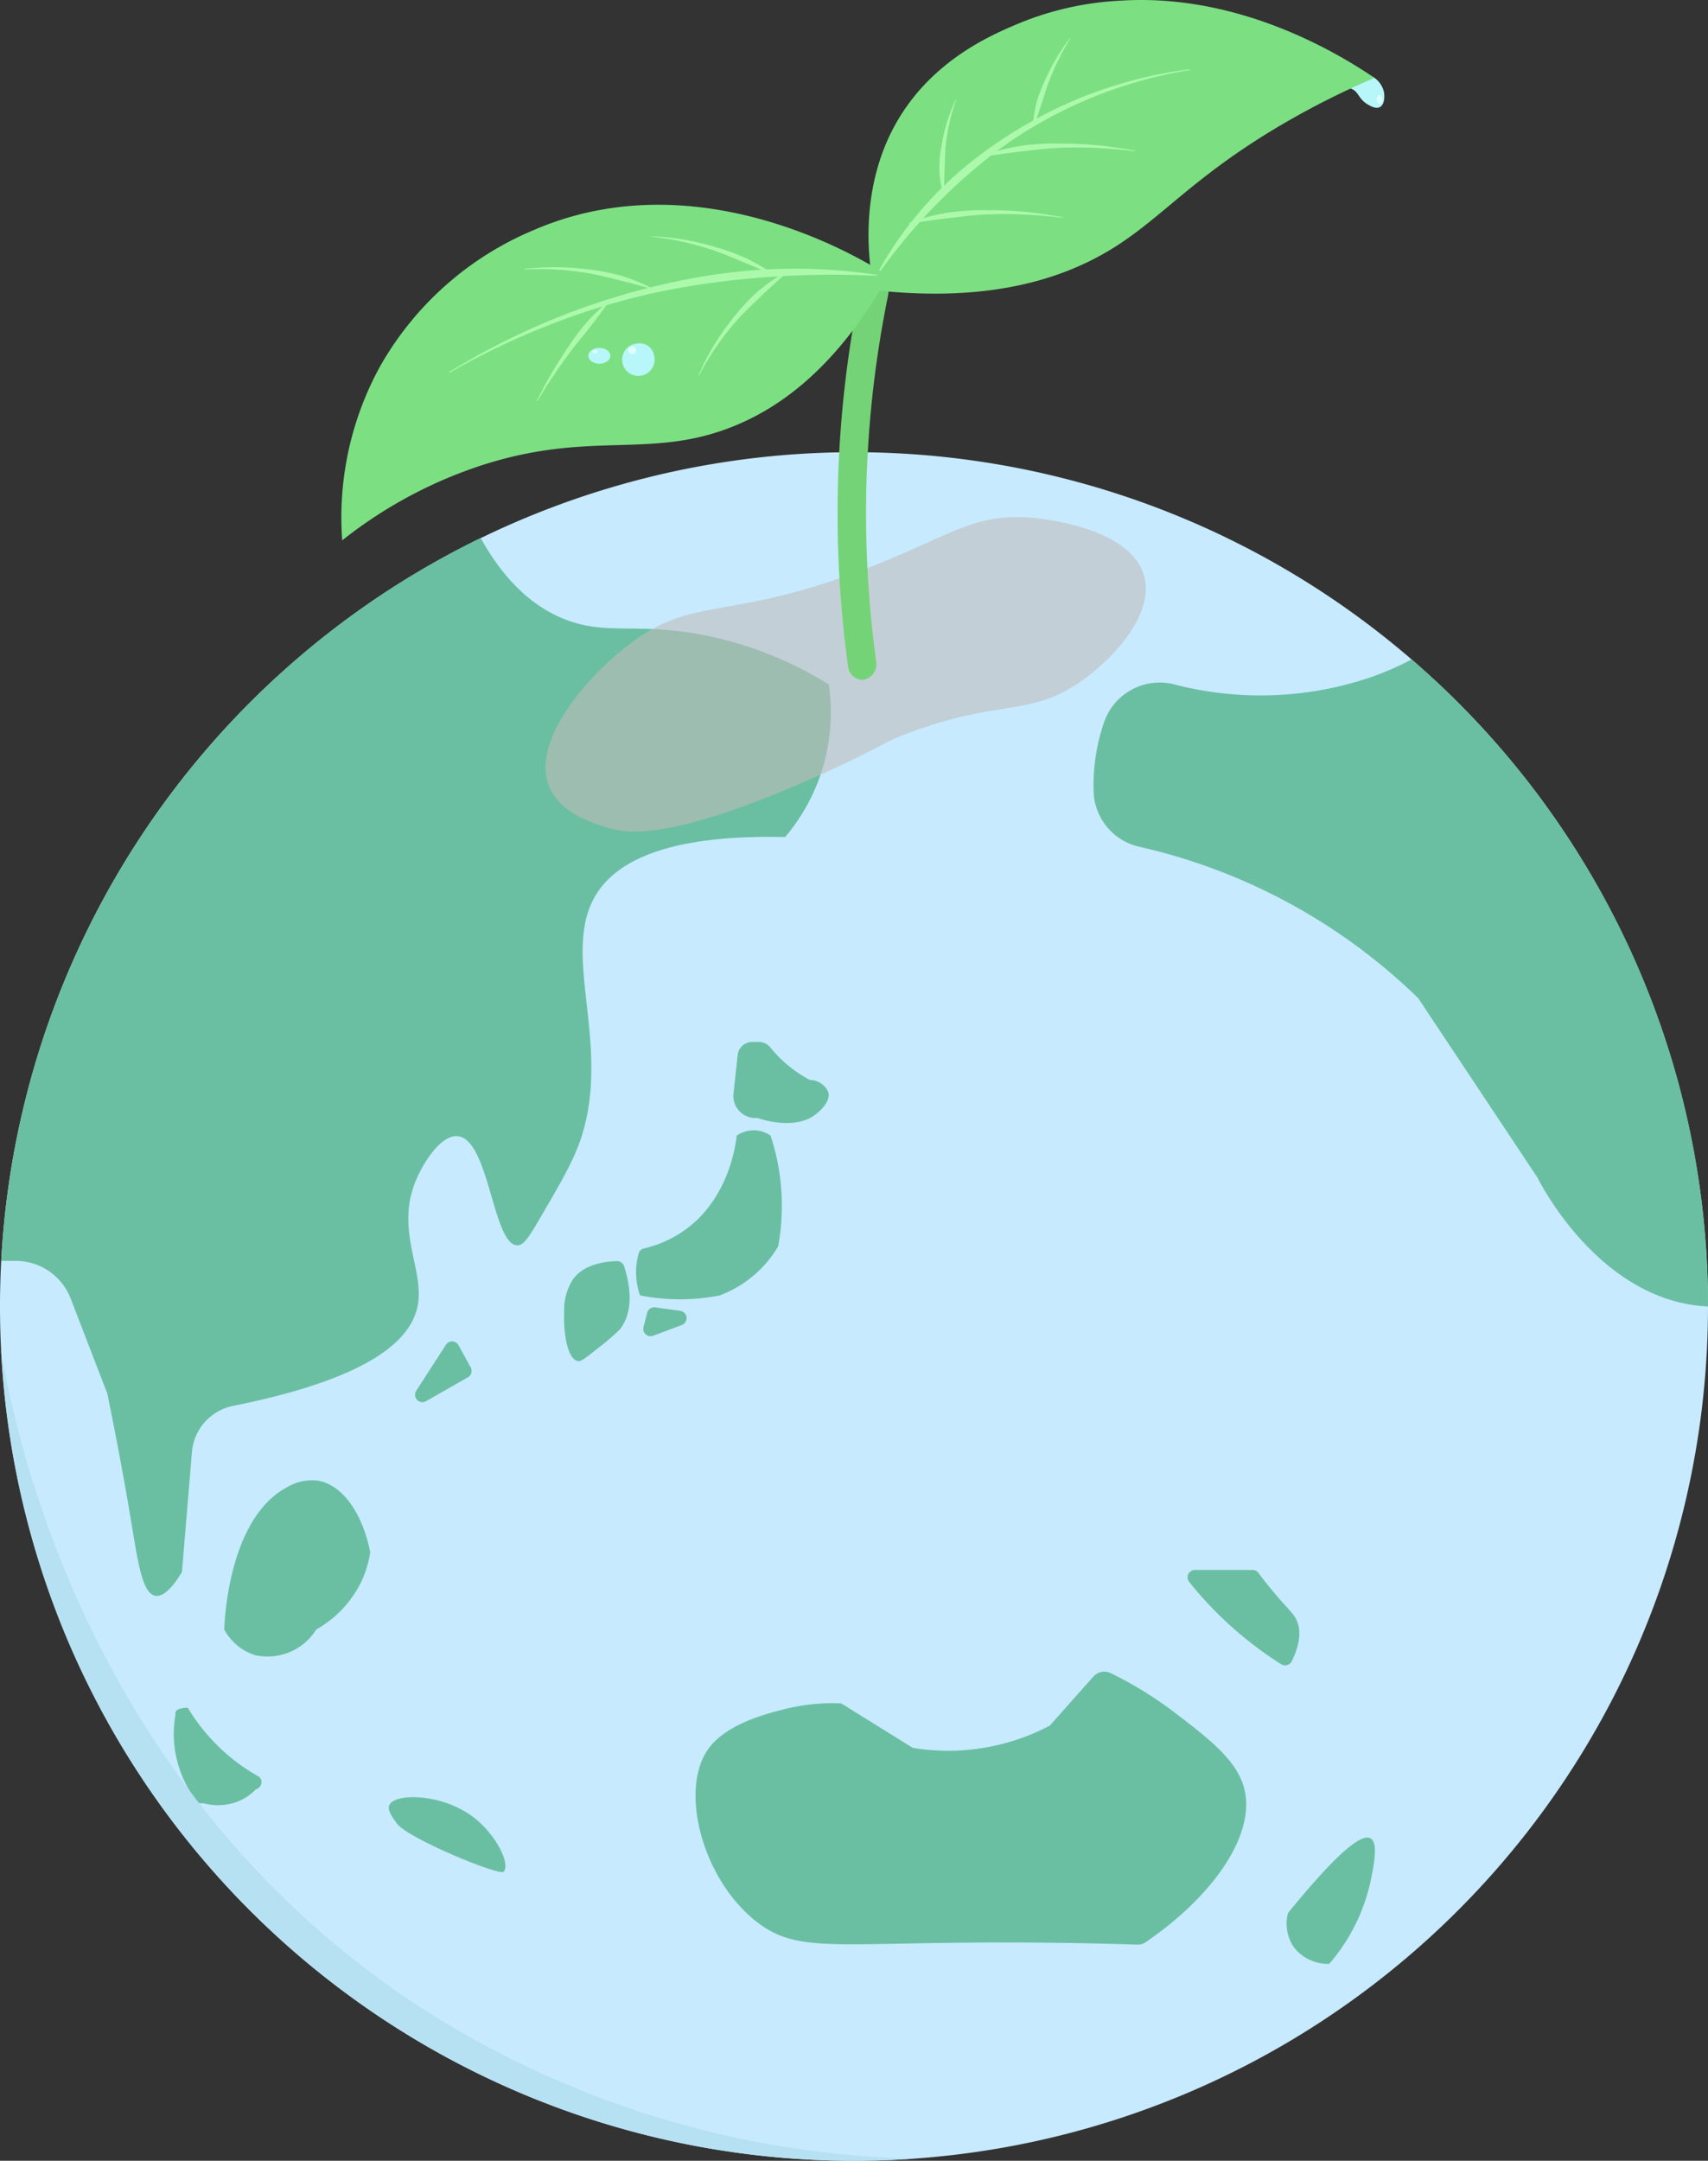 <svg id="icon_earth" xmlns="http://www.w3.org/2000/svg" xmlns:xlink="http://www.w3.org/1999/xlink" width="181.123" height="229.061" viewBox="0 0 181.123 229.061">
  <rect x="0" y="0" width="181.123" height="229.061" fill="#333333" stroke="none"/>
  <defs>
    <clipPath id="clip-path">
      <rect id="長方形_12655" data-name="長方形 12655" width="63.653" height="33.332" fill="none"/>
    </clipPath>
    <clipPath id="clip-path-2">
      <path id="パス_52687" data-name="パス 52687" d="M212.234,175.316c9.337-3.492,11.761-6.132,18.076-5.684.643.046,10.673.863,12.13,6.2,1.149,4.2-3.6,9.118-7.082,11.423-5.213,3.451-8.53,1.677-17.944,5.227-3.139,1.184-2.3,1.2-8.228,3.92-16.825,7.708-21.657,6.667-23.384,6.176-1.5-.426-5.294-1.5-6.477-4.493-1.843-4.656,3.712-11.258,8.178-14.765,6.993-5.49,10.326-2.613,24.732-8" transform="translate(-178.961 -169.583)" fill="none"/>
    </clipPath>
    <linearGradient id="linear-gradient" x1="-0.717" y1="3.609" x2="-0.713" y2="3.609" gradientUnits="objectBoundingBox">
      <stop offset="0" stop-color="#fff"/>
      <stop offset="0.85" stop-color="#bfbcbb"/>
      <stop offset="1" stop-color="#bfbcbb"/>
    </linearGradient>
  </defs>
  <g id="グループ_5585" data-name="グループ 5585">
    <g id="グループ_5589" data-name="グループ 5589">
      <path id="パス_52672" data-name="パス 52672" d="M90.561,148.3a90.561,90.561,0,1,0,90.561,90.56A90.561,90.561,0,0,0,90.561,148.3" transform="translate(0 -100.363)" fill="#c7eaff"/>
      <path id="パス_52673" data-name="パス 52673" d="M88.153,191.95a39.735,39.735,0,0,0-13.545-5.285c-6.93-1.289-10.08.137-14.535-1.652-2.678-1.075-5.928-3.356-8.831-8.58A90.582,90.582,0,0,0,.4,253.065H1.945a6.238,6.238,0,0,1,5.82,3.993l3.883,10.066c1.2,5.845,2.033,10.564,2.57,13.8.689,4.148,1.153,7.407,2.532,7.641.983.167,2.056-1.264,2.813-2.512q.53-6.357,1.06-12.713a5.45,5.45,0,0,1,4.35-4.9c14.608-2.93,18.842-7,19.573-10.543.818-3.96-2.56-8.186,0-13.754.779-1.694,2.562-4.5,4.295-4.294,3.315.4,3.705,11.53,6.277,11.562.634.008,1.122-.662,2.19-2.486,2.643-4.511,3.964-6.767,4.748-9.406,2.894-9.75-2.256-18.944,1.321-25.107,1.858-3.2,6.65-6.586,20.152-6.277a20.4,20.4,0,0,0,4.625-16.187" transform="translate(-0.27 -119.4)" fill="#6abfa3"/>
      <path id="パス_52674" data-name="パス 52674" d="M242.587,341.706h.7a1.553,1.553,0,0,1,1.21.577,13.421,13.421,0,0,0,4.2,3.449A2.168,2.168,0,0,1,250.637,347c.293,1-.844,1.975-1.178,2.261-2.162,1.849-5.72.711-6.346.5a2.34,2.34,0,0,1-2.52-2.584l.444-4.085a1.559,1.559,0,0,1,1.55-1.391" transform="translate(-162.811 -231.249)" fill="#6abfa3"/>
      <path id="パス_52675" data-name="パス 52675" d="M219.339,371.236a3.247,3.247,0,0,1,2.078-.547,3.178,3.178,0,0,1,1.506.547,23.361,23.361,0,0,1,.744,2.8,24.038,24.038,0,0,1,.07,8.93,12.041,12.041,0,0,1-1.651,2.2,12.34,12.34,0,0,1-4.539,3.012,21.717,21.717,0,0,1-2.434.34,22.034,22.034,0,0,1-6.037-.34,7.546,7.546,0,0,1-.367-3.292,7.324,7.324,0,0,1,.227-1.152.765.765,0,0,1,.565-.535,12.235,12.235,0,0,0,3.973-1.7c4.946-3.271,5.734-9.136,5.864-10.262" transform="translate(-141.211 -250.855)" fill="#6abfa3"/>
      <path id="パス_52676" data-name="パス 52676" d="M190.645,413.576a.776.776,0,0,1,.758.539c.647,2,1.057,4.759-.434,6.678a22.525,22.525,0,0,1-2.328,2.005c-1.68,1.369-1.931,1.423-2.152,1.377-1.151-.241-1.542-3.212-1.439-5.182a5.97,5.97,0,0,1,.929-3.485c1.049-1.455,3.026-1.893,4.666-1.932" transform="translate(-125.221 -279.887)" fill="#6abfa3"/>
      <path id="パス_52677" data-name="パス 52677" d="M211.042,430.82l.387-1.506a.78.78,0,0,1,.862-.578l2.655.366a.78.78,0,0,1,.167,1.5l-3.042,1.139a.78.78,0,0,1-1.029-.925" transform="translate(-142.805 -290.142)" fill="#6abfa3"/>
      <path id="パス_52678" data-name="パス 52678" d="M140.759,440.312l1.287,2.352a.78.78,0,0,1-.3,1.052l-4.437,2.529a.78.78,0,0,1-1.041-1.1l3.15-4.881a.78.78,0,0,1,1.339.048" transform="translate(-92.132 -297.706)" fill="#6abfa3"/>
      <path id="パス_52679" data-name="パス 52679" d="M80.068,486.2c-5.867,3.289-6.445,13.314-6.523,15a5.667,5.667,0,0,0,3.231,2.71,6.077,6.077,0,0,0,6.535-2.71,11.7,11.7,0,0,0,4.719-4.95,11.142,11.142,0,0,0,1-3.236c-.833-4.215-3-7.206-5.619-7.6a5.221,5.221,0,0,0-3.348.795" transform="translate(-49.771 -328.463)" fill="#6abfa3"/>
      <path id="パス_52680" data-name="パス 52680" d="M58.493,560.034a20.329,20.329,0,0,0,7.575,7.331.78.78,0,0,1,.212.759.772.772,0,0,1-.557.556,5.6,5.6,0,0,1-1.893,1.283,5.814,5.814,0,0,1-3.727.183.8.8,0,0,1-.6-.089.777.777,0,0,1-.355-.5,11.858,11.858,0,0,1-2.058-5.338,11.626,11.626,0,0,1,.1-3.458c-.075-.335.08-.682,1.3-.73" transform="translate(-38.577 -379.002)" fill="#6abfa3"/>
      <path id="パス_52681" data-name="パス 52681" d="M127.593,590.2c.576-1.29,5.644-1.268,9,1.347,2.29,1.786,3.869,4.851,3.125,5.725-.405.476-10.139-3.522-11.3-5.091-.509-.689-1.065-1.441-.824-1.981" transform="translate(-86.309 -398.848)" fill="#6abfa3"/>
      <path id="パス_52682" data-name="パス 52682" d="M229.615,556.294c1.927-2.567,6.162-3.639,7.952-4.092a21.128,21.128,0,0,1,6.057-.623l7.588,4.714a23.1,23.1,0,0,0,14.535-2.357l4.614-5.192a1.557,1.557,0,0,1,1.841-.37,40.284,40.284,0,0,1,6.812,4.2c3.46,2.642,6.4,4.889,7.274,7.761,1.463,4.821-2.9,11.427-10.353,16.55a1.55,1.55,0,0,1-.93.27c-3.206-.106-8.113-.231-14.094-.23-17.982,0-21.88,1.138-26.146-2.11-5.872-4.47-8.412-14.177-5.152-18.521" transform="translate(-154.42 -371.007)" fill="#6abfa3"/>
      <path id="パス_52683" data-name="パス 52683" d="M430.976,602.71c-.779-.444-2.868.677-8.755,7.913a4.426,4.426,0,0,0,.6,3.595,4.552,4.552,0,0,0,3.776,1.793,19.873,19.873,0,0,0,4.428-8.975c.309-1.548.771-3.858-.05-4.326" transform="translate(-285.637 -407.826)" fill="#6abfa3"/>
      <path id="パス_52684" data-name="パス 52684" d="M390.361,514.859h6.108a.778.778,0,0,1,.624.313c.448.6,1.068,1.4,1.842,2.307,1.438,1.692,1.917,2.018,2.234,2.774.356.848.484,2.175-.538,4.281a.781.781,0,0,1-1.118.322,39.651,39.651,0,0,1-7.357-5.99c-.894-.927-1.693-1.848-2.407-2.742a.78.78,0,0,1,.612-1.265" transform="translate(-263.645 -348.43)" fill="#6abfa3"/>
      <path id="パス_52685" data-name="パス 52685" d="M392.462,216.269a33.433,33.433,0,0,1-4.354,1.895,36.408,36.408,0,0,1-20.836.742,6.239,6.239,0,0,0-7.413,3.987q-.121.35-.233.716a20.682,20.682,0,0,0-.887,6.663,6.212,6.212,0,0,0,4.859,5.854,62.064,62.064,0,0,1,29.561,16.048L405.8,271.181c.51,1.014,6.839,13.151,18.094,13.678a90.353,90.353,0,0,0-31.43-68.59" transform="translate(-242.769 -146.36)" fill="#6abfa3"/>
      <path id="パス_52686" data-name="パス 52686" d="M.355,442.686c1.213,7.3,8.289,45.379,43.327,68.945a100.87,100.87,0,0,0,53.524,16.794A90.6,90.6,0,0,1,7.341,473.3,90.713,90.713,0,0,1,.355,442.686" transform="translate(-0.24 -299.587)" fill="#b6e1f2"/>
      <g id="グループ_5583" data-name="グループ 5583" transform="translate(57.85 54.818)" opacity="0.6" style="mix-blend-mode: multiply;isolation: isolate">
        <g id="グループ_5582" data-name="グループ 5582">
          <g id="グループ_5581" data-name="グループ 5581" clip-path="url(#clip-path)">
            <g id="グループ_5580" data-name="グループ 5580" transform="translate(0 0)">
              <g id="グループ_5579" data-name="グループ 5579" clip-path="url(#clip-path-2)">
                <rect id="長方形_12654" data-name="長方形 12654" width="73.474" height="68.489" transform="translate(-18.496 13.141) rotate(-38.509)" fill="url(#linear-gradient)"/>
              </g>
            </g>
          </g>
        </g>
      </g>
      <path id="パス_52688" data-name="パス 52688" d="M439.331,24.807a2.509,2.509,0,0,1,1,1.48c.1.509.062,1.364-.434,1.619-.426.219-.986-.111-1.28-.283-.869-.511-.938-1.139-1.444-1.5-.49-.353-1.42-.558-3.37.3,2.137-1.833,4.442-2.41,5.524-1.612" transform="translate(-293.577 -16.551)" fill="#b7f6f9"/>
      <path id="パス_52689" data-name="パス 52689" d="M452.215,31.645c0,.253-.136.458-.3.458s-.3-.2-.3-.458.135-.458.3-.458.3.2.3.458" transform="translate(-305.626 -21.106)" fill="#deffff"/>
      <path id="パス_52690" data-name="パス 52690" d="M280.117,92.552a1.716,1.716,0,0,0-1.131-2.038,1.514,1.514,0,0,0-1.81,1.275,119.21,119.21,0,0,0-1.3,40.057,1.577,1.577,0,0,0,1.49,1.441,1.347,1.347,0,0,0,.232-.02,1.684,1.684,0,0,0,1.261-1.939,115.391,115.391,0,0,1,1.262-38.774" transform="translate(-185.948 -61.225)" fill="#75d377"/>
      <path id="パス_52691" data-name="パス 52691" d="M285.518,30.754c-.423-2.011-2.253-11.742,3.694-19.811,3.787-5.138,9.088-7.38,11.5-8.4A32.344,32.344,0,0,1,311.5.078c12.667-.856,23.219,5.573,27.078,8.178a86.143,86.143,0,0,0-9.4,4.7c-9.723,5.627-13.051,10.109-18.469,13.432-4.766,2.923-12.526,5.792-25.185,4.365" transform="translate(-192.819 0)" fill="#7ce083"/>
      <path id="パス_52692" data-name="パス 52692" d="M306.723,23.689a25.448,25.448,0,0,0-4.129.289,21.813,21.813,0,0,0-2.309.52c.532-.4,1.071-.787,1.622-1.159q1.089-.732,2.217-1.4c0,.008,0,.017,0,.026l.054.01.03-.084a46.4,46.4,0,0,1,6.7-3.281,47.306,47.306,0,0,1,9.838-2.714l-.012-.081a47.547,47.547,0,0,0-9.972,2.411,46.8,46.8,0,0,0-6.262,2.828c.172-.5.336-1,.508-1.5.279-.8.492-1.621.8-2.415A24.115,24.115,0,0,1,306.83,14.8a24.674,24.674,0,0,1,1.242-2.24l-.045-.031a24.769,24.769,0,0,0-1.438,2.141,24.437,24.437,0,0,0-1.186,2.3,14.511,14.511,0,0,0-.916,2.427,12.017,12.017,0,0,0-.324,1.846q-1.331.736-2.617,1.551a51.081,51.081,0,0,0-4.2,3.007c-.916.747-1.8,1.53-2.652,2.352.016-.555.029-1.107.053-1.656.04-.835.024-1.672.111-2.508a19.029,19.029,0,0,1,.411-2.487,19.621,19.621,0,0,1,.706-2.434l-.051-.021a19.919,19.919,0,0,0-.92,2.384,19.456,19.456,0,0,0-.581,2.5,12.525,12.525,0,0,0-.225,2.565,10.707,10.707,0,0,0,.24,1.9q-.453.447-.889.909-1.243,1.319-2.365,2.745c-.078.03-.156.059-.233.091l.016.056.114-.018a37.428,37.428,0,0,0-3.561,5.459l.07.043c1-1.39,2.032-2.743,3.12-4.049q.689-.82,1.4-1.615c.972-.149,1.938-.289,2.909-.4,1.349-.15,2.7-.336,4.06-.4s2.727-.063,4.092,0,2.729.182,4.09.343l.009-.058c-1.35-.238-2.71-.445-4.079-.575s-2.747-.181-4.126-.171a25.413,25.413,0,0,0-4.128.289,21.426,21.426,0,0,0-2.455.561q.808-.883,1.654-1.727a59.93,59.93,0,0,1,5.522-4.906c1.006-.155,2.007-.3,3.011-.414,1.349-.15,2.7-.336,4.06-.4s2.727-.064,4.092,0,2.729.182,4.09.343l.009-.058c-1.351-.238-2.71-.445-4.079-.576s-2.747-.181-4.126-.171" transform="translate(-194.579 -8.476)" fill="#acf9ac"/>
      <path id="パス_52693" data-name="パス 52693" d="M169.965,74.691c-1.568-1.049-19.51-12.647-37.551-4.872A33.653,33.653,0,0,0,116.1,84.258a33.24,33.24,0,0,0-4.029,18.468,47.542,47.542,0,0,1,15.111-8.059c11.376-3.575,17.56-.54,26.228-3.971,4.582-1.814,10.871-5.835,16.559-16.005" transform="translate(-75.781 -45.445)" fill="#7ce083"/>
      <path id="パス_52694" data-name="パス 52694" d="M189.785,81.229q-1.475-.137-2.957-.212c-1.937-.1-3.879-.084-5.819.008a20.463,20.463,0,0,0-2.1-1.166,22.648,22.648,0,0,0-3.259-1.191,29.4,29.4,0,0,0-3.372-.8,26.559,26.559,0,0,0-3.437-.351l0,.05a26.5,26.5,0,0,1,3.392.547,29.084,29.084,0,0,1,3.3.932c1.081.372,2.121.841,3.178,1.267.581.24,1.158.49,1.737.741a64.9,64.9,0,0,0-11.275,1.768l-.494.115a17.1,17.1,0,0,0-3.038-1.23,20.914,20.914,0,0,0-3.411-.671,27.98,27.98,0,0,0-6.915-.061l0,.05a31.44,31.44,0,0,1,6.851.408c1.128.194,2.23.492,3.338.758,1,.24,1.985.518,2.986.789l-.045.01-.716.192-1.433.384L164.875,84c-.474.14-.946.284-1.414.445l-1.406.469-1.392.507c-.465.165-.926.344-1.384.529s-.92.358-1.374.552a79.047,79.047,0,0,0-10.522,5.393l.042.071a78.756,78.756,0,0,1,10.634-5.082c.456-.183.919-.346,1.378-.52s.92-.342,1.386-.5l1.394-.475,1.406-.436.028-.008a19.917,19.917,0,0,0-1.774,1.783,25.087,25.087,0,0,0-1.943,2.621q-.915,1.35-1.739,2.756t-1.524,2.873l.052.028q.819-1.4,1.725-2.744t1.873-2.635c.649-.86,1.366-1.664,2.015-2.521.574-.752,1.154-1.5,1.708-2.282q.493-.148.99-.284l1.418-.392,1.428-.351.714-.175.719-.153a86.908,86.908,0,0,1,11.63-1.617q.681-.054,1.364-.094a17.117,17.117,0,0,0-2.169,1.574,19.829,19.829,0,0,0-2.523,2.678,26.432,26.432,0,0,0-3.806,6.24l.054.026a29.668,29.668,0,0,1,4.115-5.957c.8-.9,1.7-1.708,2.56-2.545.72-.694,1.467-1.362,2.218-2.041,1.352-.074,2.706-.118,4.062-.141.981-.015,1.963-.009,2.946.013s1.966.049,2.952.081l.008-.082c-.975-.159-1.956-.269-2.938-.375" transform="translate(-99.741 -52.463)" fill="#acf9ac"/>
      <path id="パス_52695" data-name="パス 52695" d="M207.585,113.94a1.72,1.72,0,1,1-1.671-1.309,1.523,1.523,0,0,1,1.671,1.309" transform="translate(-138.221 -76.223)" fill="#b7f6f9"/>
      <path id="パス_52696" data-name="パス 52696" d="M206.919,113.887a.418.418,0,1,1-.406-.319.37.37,0,0,1,.406.319" transform="translate(-139.482 -76.857)" fill="#deffff"/>
      <path id="パス_52697" data-name="パス 52697" d="M195.343,114.926c0,.463-.522.839-1.166.839s-1.166-.376-1.166-.839.522-.839,1.166-.839,1.166.376,1.166.839" transform="translate(-130.619 -77.208)" fill="#b7f6f9"/>
      <path id="パス_52698" data-name="パス 52698" d="M194.878,114.891c0,.113-.127.2-.283.2s-.283-.091-.283-.2.127-.2.283-.2.283.092.283.2" transform="translate(-131.499 -77.614)" fill="#deffff"/>
    </g>
  </g>
</svg>
